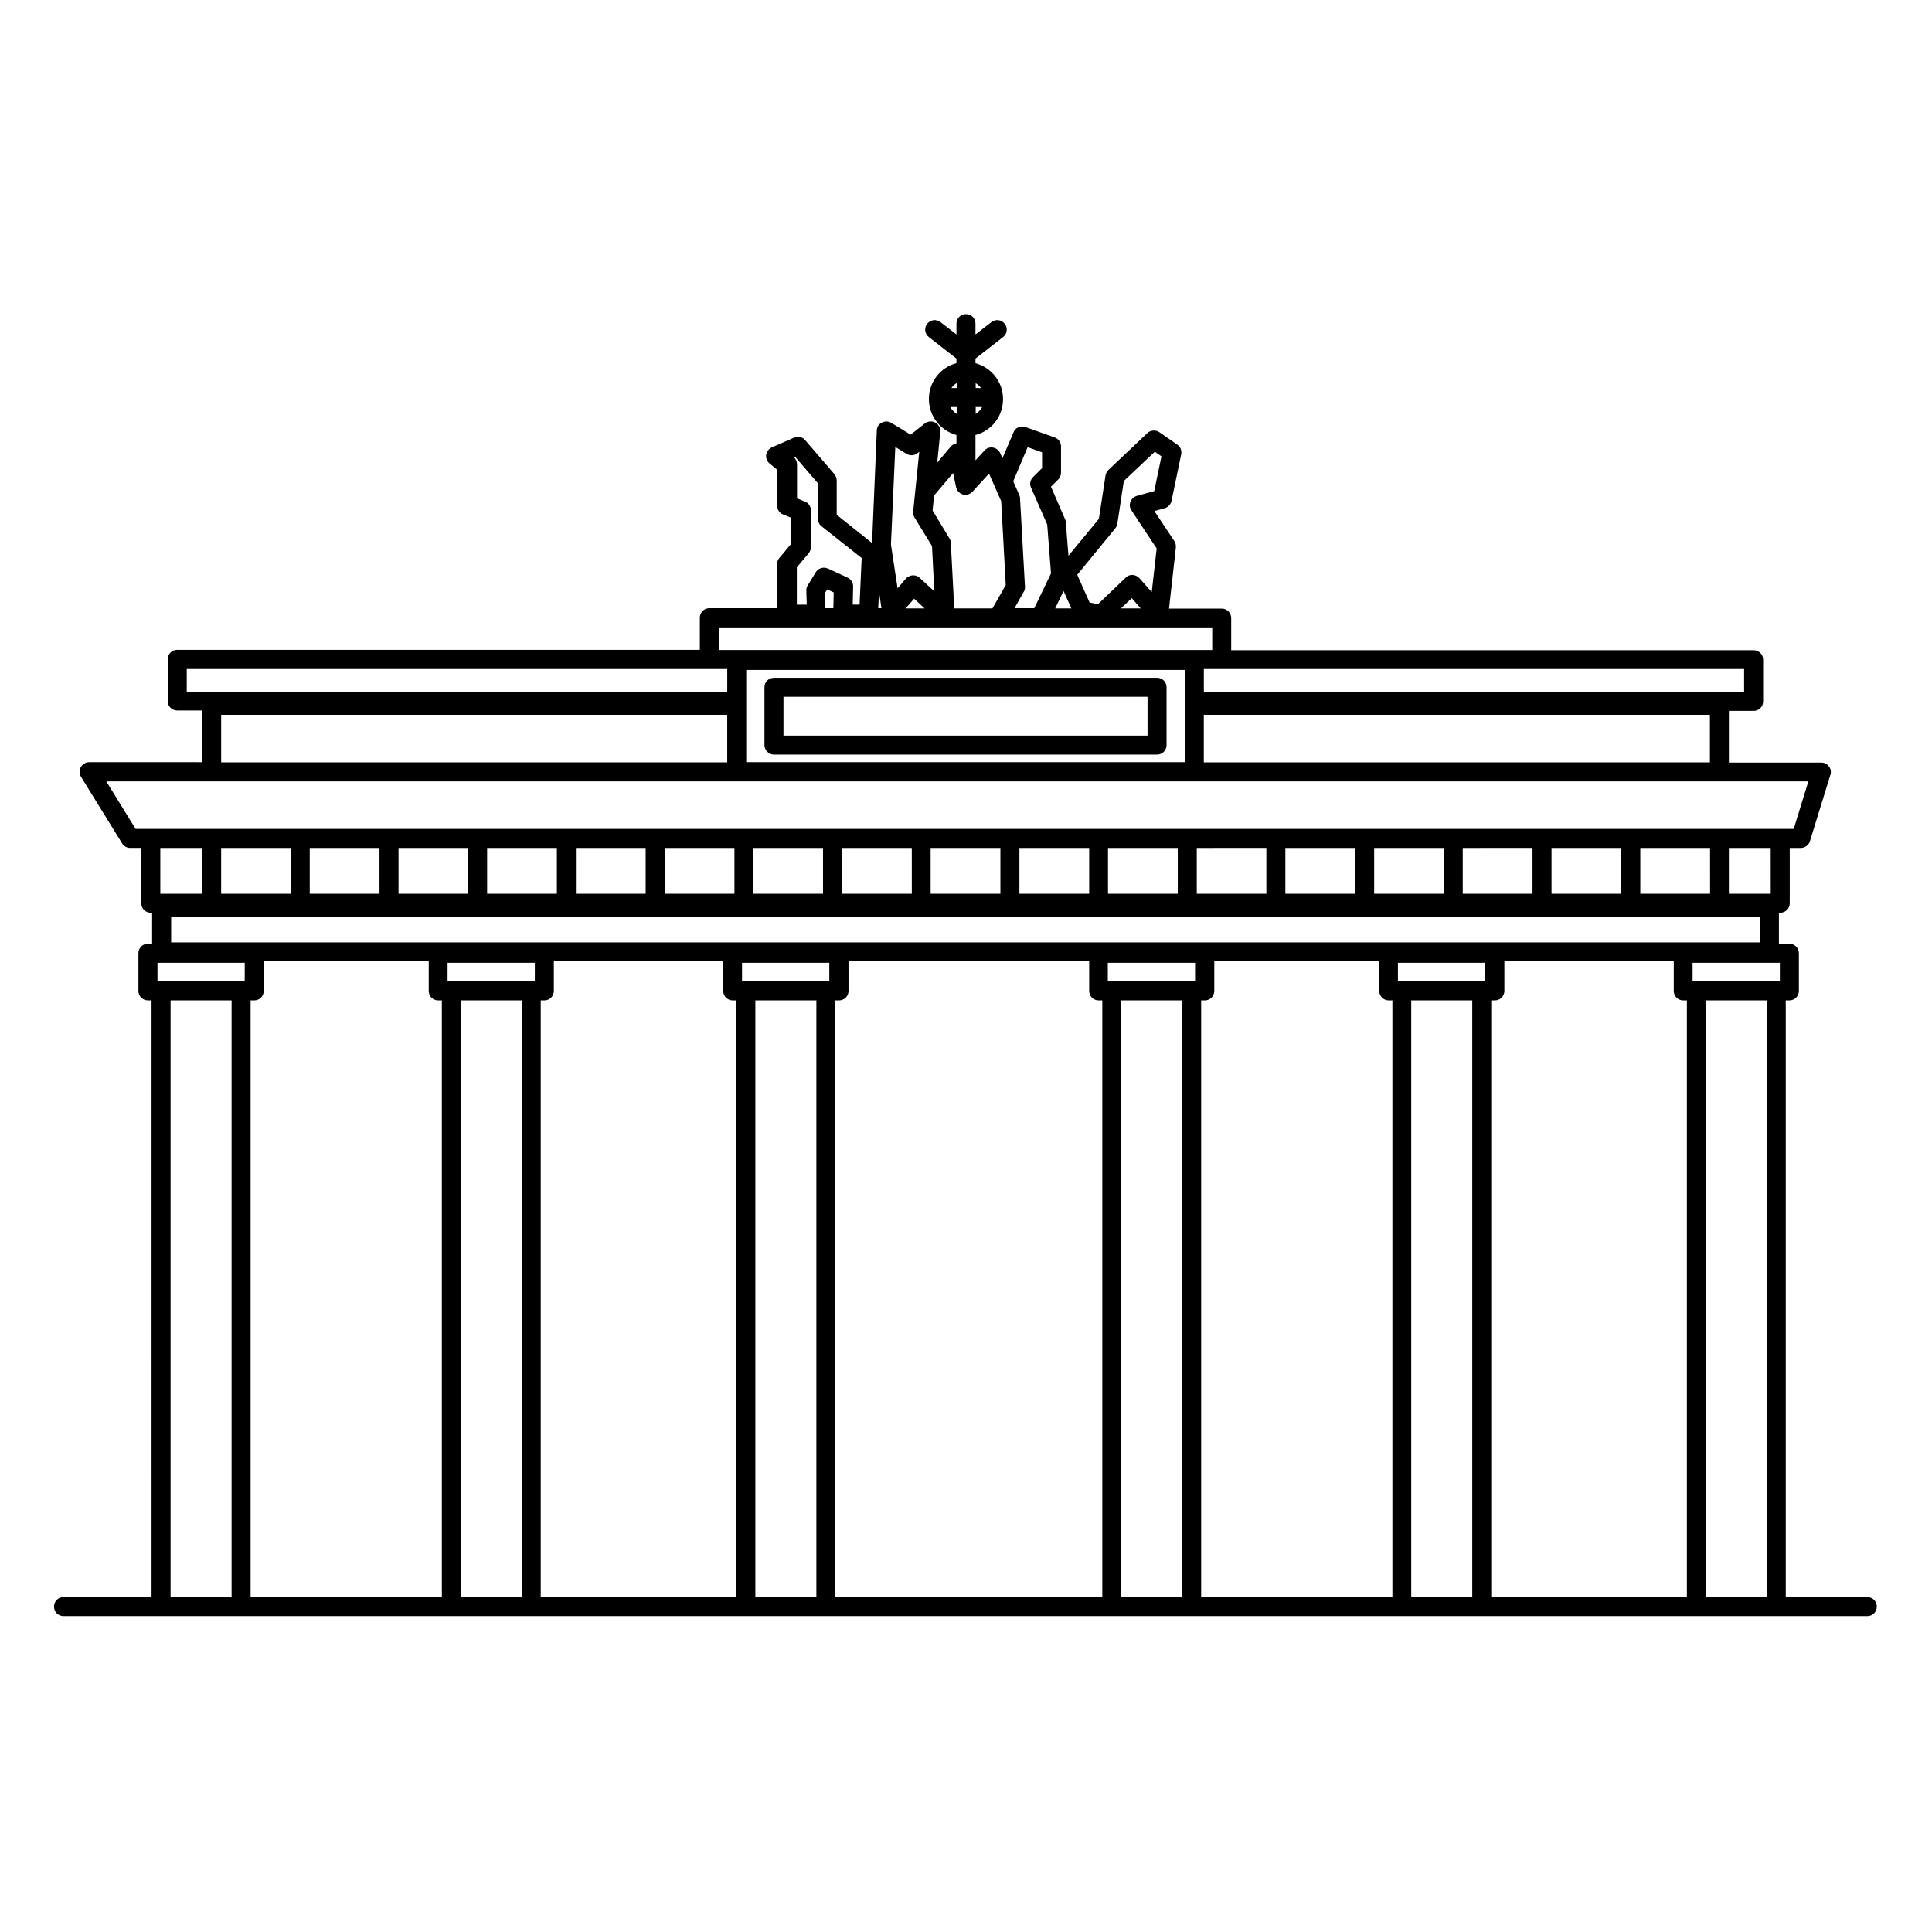 <?xml version="1.0" encoding="UTF-8"?>
<!-- Uploaded to: SVG Repo, www.svgrepo.com, Generator: SVG Repo Mixer Tools -->
<svg fill="#000000" width="800px" height="800px" version="1.1" viewBox="144 144 512 512" xmlns="http://www.w3.org/2000/svg">
 <g>
  <path d="m638.86 567.26h-21.613v-158.14h0.957c1.41 0 2.519-1.109 2.519-2.519v-9.977c0-1.41-1.109-2.519-2.519-2.519h-2.769l-0.004-8.211h0.352c1.41 0 2.519-1.109 2.519-2.519v-14.66h2.922c1.109 0 2.066-0.707 2.418-1.762l5.441-17.633c0.25-0.754 0.102-1.613-0.402-2.215-0.453-0.656-1.211-1.008-2.016-1.008h-24.484v-13.703h6.551c1.41 0 2.519-1.109 2.519-2.519v-11.035c0-1.41-1.109-2.519-2.519-2.519h-138.45v-8.516c0-1.41-1.109-2.519-2.519-2.519h-13.957l1.812-16.223c0.051-0.605-0.102-1.16-0.402-1.664l-5.289-7.961 2.719-0.754c0.906-0.25 1.613-1.008 1.812-1.914l2.57-12.344c0.203-1.008-0.203-2.016-1.008-2.57l-4.785-3.324c-0.957-0.656-2.316-0.555-3.176 0.25l-10.328 9.773c-0.402 0.402-0.656 0.906-0.754 1.461l-1.762 11.488-8.062 9.773-0.707-8.918c0-0.301-0.102-0.555-0.203-0.805l-3.727-8.566 1.914-1.914c0.453-0.453 0.754-1.109 0.754-1.762v-7.004c0-1.059-0.656-2.016-1.664-2.367l-7.758-2.769c-1.258-0.453-2.672 0.152-3.176 1.41l-2.922 6.852-0.605-1.359c-0.352-0.754-1.059-1.309-1.914-1.461s-1.715 0.152-2.266 0.805l-2.367 2.57v-6.699c4.231-1.109 7.305-4.938 7.305-9.523 0-4.586-3.125-8.363-7.305-9.523v-1.211l7.305-5.691c1.109-0.855 1.309-2.418 0.453-3.527s-2.418-1.309-3.527-0.453l-4.231 3.273v-2.871c0-1.41-1.109-2.519-2.519-2.519-1.41 0-2.519 1.109-2.519 2.519v2.871l-4.231-3.273c-1.109-0.855-2.672-0.656-3.527 0.453-0.855 1.109-0.656 2.672 0.453 3.527l7.305 5.691v1.211c-4.231 1.109-7.305 4.938-7.305 9.523 0 4.586 3.125 8.363 7.305 9.523v2.215c-0.605 0.102-1.109 0.402-1.512 0.855l-3.578 4.231 0.805-8.113c0.102-1.008-0.402-1.965-1.309-2.469s-1.965-0.402-2.769 0.203l-3.777 2.973-5.141-3.125c-0.754-0.453-1.715-0.504-2.519-0.051-0.805 0.402-1.309 1.211-1.309 2.117l-1.258 29.773-9.371-7.457v-9.117c0-0.605-0.203-1.16-0.605-1.664l-7.758-9.02c-0.707-0.855-1.914-1.109-2.922-0.656l-5.894 2.57c-0.805 0.352-1.359 1.109-1.512 1.965-0.102 0.855 0.203 1.762 0.906 2.316l2.016 1.664v9.523c0 1.008 0.605 1.965 1.562 2.316l2.117 0.855 0.004 6.961-3.125 3.727c-0.352 0.453-0.605 1.008-0.605 1.613v11.688h-17.934c-1.41 0-2.519 1.109-2.519 2.519v8.516h-138.5c-1.41 0-2.519 1.109-2.519 2.519v11.035c0 1.41 1.109 2.519 2.519 2.519h6.551v13.703l-29.879-0.004c-0.906 0-1.762 0.504-2.215 1.309s-0.402 1.762 0.051 2.57l10.883 17.633c0.453 0.754 1.258 1.211 2.168 1.211h2.922l-0.004 14.66c0 1.41 1.109 2.519 2.519 2.519h0.352v8.211h-1.109c-1.41 0-2.519 1.109-2.519 2.519v9.977c0 1.41 1.109 2.519 2.519 2.519h0.957l0.004 158.14h-23.328c-1.41 0-2.519 1.109-2.519 2.519s1.109 2.519 2.519 2.519h478.02c1.41 0 2.519-1.109 2.519-2.519s-1.109-2.519-2.519-2.519zm-236.29-321.73c0.555 0.352 1.008 0.805 1.41 1.309h-1.41zm0 6.348h1.715c-0.402 0.754-1.008 1.359-1.715 1.812zm203.64 69.426v5.996l-143.18-0.004v-5.996h4.734zm-9.066 12.141v12.594h-134.12v-12.594zm-157.59-49.422c0.301-0.352 0.453-0.754 0.555-1.211l1.715-11.336 8.211-7.758 1.762 1.211-1.914 9.219-4.586 1.258c-0.754 0.203-1.41 0.805-1.715 1.562-0.301 0.754-0.203 1.613 0.25 2.266l6.699 10.125-1.309 11.539-3.273-3.68c-0.453-0.504-1.109-0.805-1.762-0.855-0.707-0.051-1.359 0.203-1.863 0.707l-7.356 7.055-2.215-0.453-3.273-7.356zm6.75 21.207h-5.238l2.871-2.719zm-20.453-4.633 2.066 4.637h-4.281zm-13.199-29.371 3.68-8.715 3.828 1.359v4.18l-2.418 2.418c-0.754 0.754-0.957 1.863-0.504 2.769l4.281 9.773 1.008 12.949-4.434 9.219h-5.238l2.469-4.383c0.25-0.402 0.352-0.906 0.301-1.359l-1.309-23.426c0-0.301-0.102-0.605-0.203-0.855l-1.613-3.629c0.051-0.102 0.102-0.203 0.152-0.301zm-15.113-25.695v1.309h-1.41c0.402-0.555 0.855-1.008 1.41-1.309zm-1.715 6.348h1.715v1.812c-0.707-0.453-1.312-1.109-1.715-1.812zm-4.281 23.426 5.039-5.945 0.805 3.777c0.203 0.906 0.906 1.664 1.812 1.914s1.863-0.051 2.519-0.754l4.383-4.785 3.223 7.305 1.211 22.219-3.527 6.195h-10.125l-0.906-17.383c0-0.402-0.152-0.805-0.352-1.16l-4.484-7.406zm-10.277-12.848 2.973 1.812c0.906 0.555 2.066 0.504 2.871-0.152l0.504-0.402-1.613 15.871c-0.051 0.555 0.051 1.109 0.352 1.562l4.637 7.559 0.605 11.992-3.879-3.578c-0.453-0.453-1.059-0.656-1.715-0.656h-0.152c-0.656 0.051-1.309 0.352-1.762 0.855l-2.215 2.57-1.762-11.539zm7.758 42.773h-5.039l2.266-2.57zm-12.09-4.484 0.656 4.434h-0.855zm-22.117-35.566 5.945 6.902v9.422c0 0.754 0.352 1.512 0.957 1.965l10.629 8.414-0.555 12.344h-1.812l0.102-4.785c0.051-1.008-0.555-1.914-1.461-2.367l-5.238-2.418c-1.16-0.504-2.519-0.102-3.176 0.957l-2.168 3.527c-0.25 0.402-0.402 0.906-0.352 1.41l0.102 3.68h-2.621v-9.875l3.125-3.727c0.352-0.453 0.605-1.008 0.605-1.613v-9.773c0-1.008-0.605-1.965-1.562-2.316l-2.117-0.855v-9.02c0-0.656-0.25-1.258-0.707-1.762zm10.125 35.82-0.102 4.18h-2.117l-0.102-4.031 0.605-0.957zm-30.43 9.27h130.74v5.996h-130.74zm123.48 11.285v24.434h-116.23v-24.434zm-264.5 5.742v-5.996l138.5 0.004h4.734v5.996zm143.23 6.148v12.594h-134.11v-12.594zm-156.79 30.23-7.758-12.594h451.06l-3.879 12.594zm9.422 23.375h421.04v6.699h-421.04zm-2.871-6.195v-12.141h11.082v12.141zm16.121 0v-12.141h18.488l0.004 12.141zm23.477 0v-12.141h18.488l0.004 12.141zm23.531 0v-12.141h18.488v12.141zm23.477 0v-12.141h18.488v12.141zm23.527 0v-12.141h18.488v12.141zm23.527 0v-12.141h18.488v12.141zm23.477 0v-12.141h18.488l0.004 12.141zm23.527 0v-12.141h18.488l0.004 12.141zm23.48 0v-12.141h18.488v12.141zm23.527 0v-12.141h18.488v12.141zm23.477 0v-12.141h18.488v12.141zm23.527 0v-12.141l18.441-0.004v12.145zm23.477 0v-12.141h18.488l0.004 12.141zm23.531 0v-12.141h18.488v12.141zm23.477 0v-12.141l18.488-0.004v12.145zm23.527 0v-12.141h18.488v12.141zm23.527 0v-12.141h18.488l0.004 12.141zm23.477 0v-12.141h11.082l0.004 12.141zm-396.8 186.41h-16.172v-158.14h16.172zm3.477-163.18h-0.906-0.051-21.207-0.051-0.906v-4.938h23.125zm52.195 163.18h-50.633v-158.14h0.957c1.41 0 2.519-1.109 2.519-2.519v-7.859h43.73v7.859c0 1.41 1.109 2.519 2.519 2.519h0.957v158.14zm21.211 0h-16.172v-158.14h16.172zm3.477-163.18h-0.906-0.051-21.211-0.051-0.906v-4.938h23.125zm53.355 163.18h-51.793v-158.14h0.957c1.41 0 2.519-1.109 2.519-2.519v-7.859h44.891v7.859c0 1.41 1.109 2.519 2.519 2.519h0.957l-0.004 158.14zm21.258 0h-16.172v-158.14h16.172zm3.426-163.18h-0.906-0.051-21.211-0.051-0.906v-4.938h23.125zm72.246 163.18h-70.633v-158.14h0.957c1.41 0 2.519-1.109 2.519-2.519v-7.859h63.781v7.859c0 1.41 1.109 2.519 2.519 2.519h0.957v158.14zm21.262 0h-16.172v-158.14h16.172zm3.426-163.18h-0.906-0.051-21.211-0.051-0.906v-4.938h23.125zm52.195 163.18h-50.582v-158.14h0.957c1.41 0 2.519-1.109 2.519-2.519v-7.859h43.73v7.859c0 1.41 1.109 2.519 2.519 2.519h0.957v158.14zm21.262 0h-16.172v-158.14h16.172zm3.426-163.18h-0.906-0.051-21.211-0.051-0.906v-4.938h23.125zm53.402 163.18h-51.793v-158.14h0.957c1.41 0 2.519-1.109 2.519-2.519v-7.859h44.891v7.859c0 1.41 1.109 2.519 2.519 2.519h0.957v158.14zm21.211 0h-16.172v-158.14h16.172zm3.477-163.18h-0.906-0.051-21.211-0.051-0.906v-4.938h23.125z"/>
  <path d="m349.11 343.98h101.52c1.41 0 2.519-1.109 2.519-2.519v-15.316c0-1.41-1.109-2.519-2.519-2.519h-101.52c-1.41 0-2.519 1.109-2.519 2.519v15.316c0 1.359 1.16 2.519 2.519 2.519zm2.519-15.316h96.48v10.277h-96.48z"/>
 </g>
</svg>